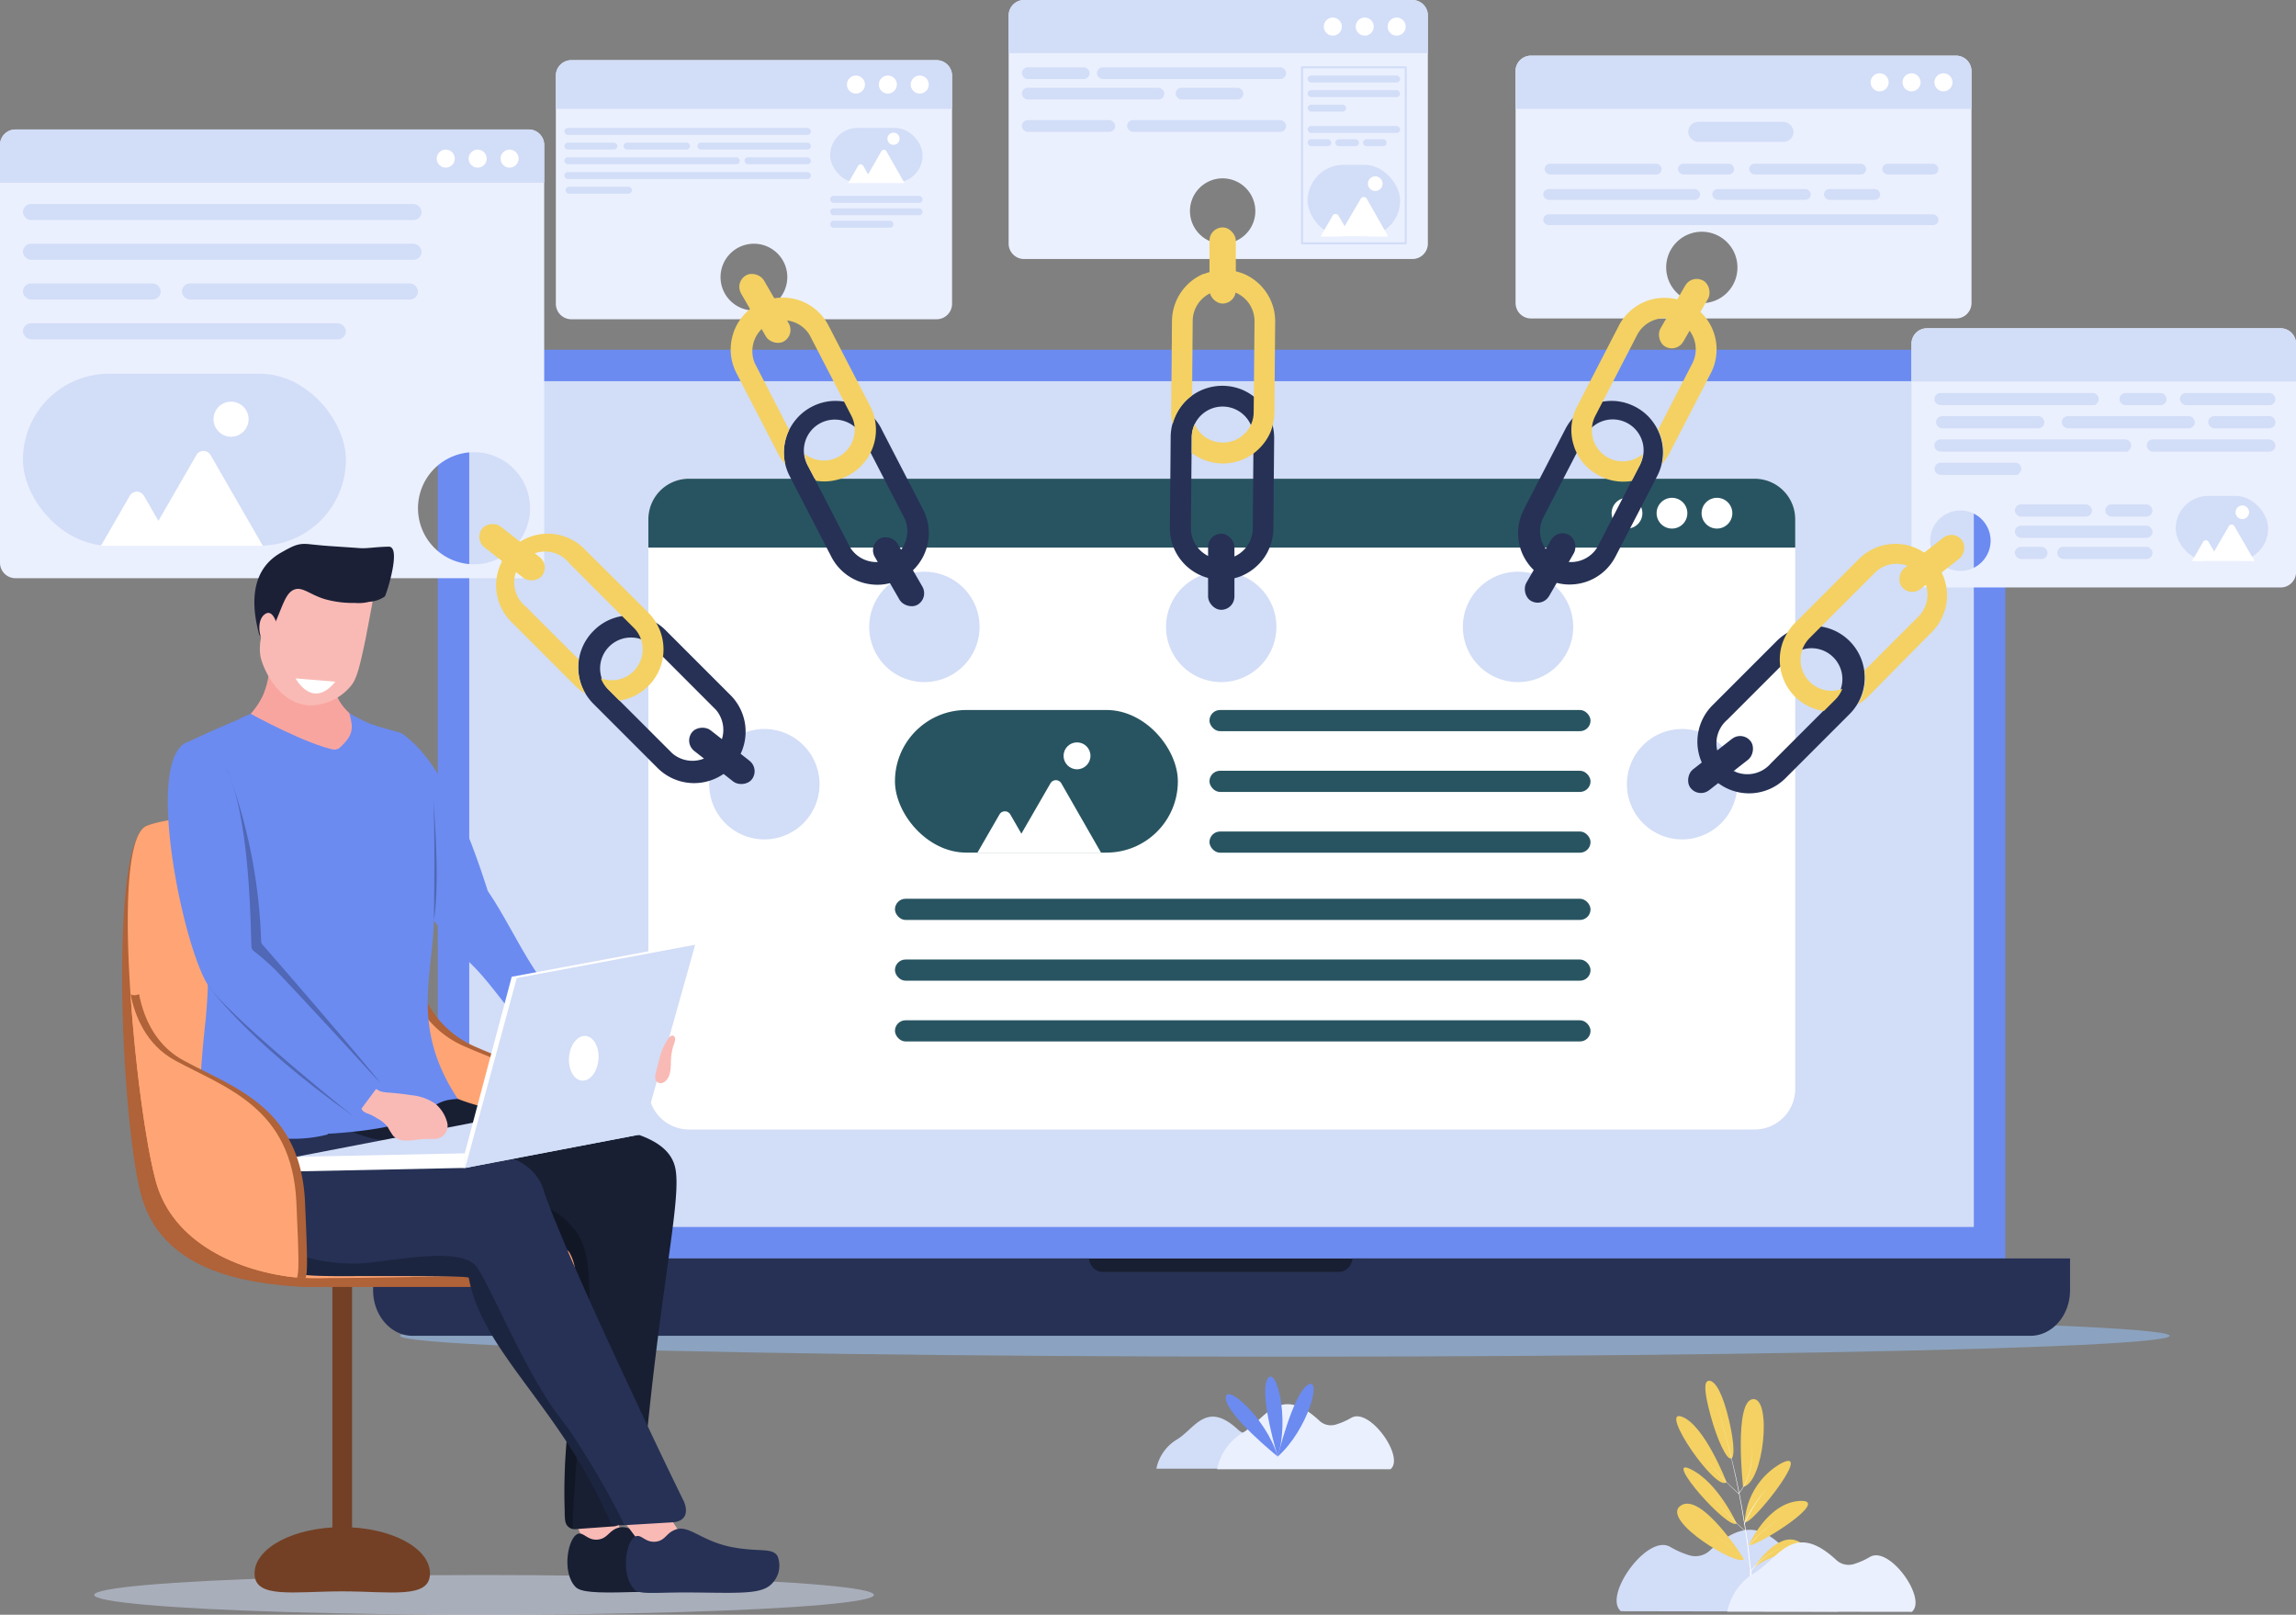 <svg xmlns="http://www.w3.org/2000/svg" viewBox="0 0 297.11 208.9"><rect x="0" y="0" width="297.11" height="208.9" fill="#808080" stroke="none"/><defs><style>.cls-1{isolation:isolate;}.cls-2{fill:#97c7ff;}.cls-11,.cls-2{mix-blend-mode:multiply;opacity:0.5;}.cls-3{fill:#181f33;}.cls-11,.cls-4{fill:#d2ddf7;}.cls-5{fill:#6b8bf1;}.cls-6{fill:#263155;}.cls-7{fill:#fff;}.cls-8{fill:#285461;}.cls-9{fill:#ebf0ff;}.cls-10{fill:#f4d162;}.cls-12{fill:#734025;}.cls-13{fill:#b06238;}.cls-14{fill:#ffa575;}.cls-15{fill:#f9bab5;}.cls-16{opacity:0.25;}.cls-17{fill:#23417d;}.cls-18{fill:#f9a59f;}.cls-19{fill:#1b2037;}</style></defs><g class="cls-1"><g id="Calque_2" data-name="Calque 2"><g id="Calque_1-2" data-name="Calque 1"><ellipse class="cls-2" cx="166.27" cy="172.81" rx="114.5" ry="2.7"/><rect class="cls-3" x="139.88" y="162.8" width="36.32" height="1.79"/><path class="cls-4" d="M58.68,160.76v-108a5.51,5.51,0,0,1,5.51-5.51H251.94a5.51,5.51,0,0,1,5.51,5.51v108Z"/><path class="cls-5" d="M251.94,49.31a3.48,3.48,0,0,1,3.48,3.48V158.73H60.72V52.79a3.47,3.47,0,0,1,3.47-3.48Zm0-4.06H64.19a7.54,7.54,0,0,0-7.54,7.54v110H259.48v-110a7.53,7.53,0,0,0-7.54-7.54Z"/><path class="cls-6" d="M267.87,162.8v4.11c0,3.26-2.3,5.9-5.14,5.9H53.41c-2.84,0-5.13-2.64-5.13-5.9V162.8h92.65a1.89,1.89,0,0,0,1.77,1.78h30.55A1.88,1.88,0,0,0,175,162.8Z"/><path class="cls-7" d="M227.06,61.93H89.15a5.25,5.25,0,0,0-5.25,5.25v73.68a5.26,5.26,0,0,0,5.25,5.26H227.06a5.26,5.26,0,0,0,5.25-5.26V67.18A5.25,5.25,0,0,0,227.06,61.93ZM98.91,108.59a7.14,7.14,0,1,1,7.14-7.14A7.14,7.14,0,0,1,98.91,108.59Zm20.72-20.35a7.14,7.14,0,1,1,7.13-7.14A7.14,7.14,0,0,1,119.63,88.24Zm38.41,0a7.14,7.14,0,1,1,7.13-7.14A7.14,7.14,0,0,1,158,88.24Zm38.41,0a7.14,7.14,0,1,1,7.13-7.14A7.14,7.14,0,0,1,196.45,88.24Zm21.23,20.35a7.14,7.14,0,1,1,7.13-7.14A7.14,7.14,0,0,1,217.68,108.59Z"/><path class="cls-8" d="M232.31,67.18v3.66H83.9V67.18a5.25,5.25,0,0,1,5.25-5.25H227.06A5.25,5.25,0,0,1,232.31,67.18Z"/><circle class="cls-7" cx="222.18" cy="66.39" r="1.99"/><circle class="cls-7" cx="216.36" cy="66.39" r="1.99"/><circle class="cls-7" cx="210.54" cy="66.39" r="1.99"/><rect class="cls-8" x="115.81" y="91.85" width="36.61" height="18.45" rx="9.23"/><rect class="cls-8" x="156.51" y="91.85" width="49.31" height="2.74" rx="1.37"/><rect class="cls-8" x="156.51" y="99.71" width="49.31" height="2.74" rx="1.37"/><rect class="cls-8" x="156.51" y="107.57" width="49.31" height="2.74" rx="1.37"/><rect class="cls-8" x="115.81" y="116.27" width="90.01" height="2.74" rx="1.37"/><rect class="cls-8" x="115.81" y="124.13" width="90.01" height="2.74" rx="1.37"/><rect class="cls-8" x="115.81" y="131.99" width="90.01" height="2.74" rx="1.37"/><path class="cls-9" d="M68.42,16.75H2a2,2,0,0,0-2,2V72.8a2,2,0,0,0,2,2H68.42a2,2,0,0,0,2-2v-54A2,2,0,0,0,68.42,16.75ZM61.34,73a7.25,7.25,0,1,1,7.25-7.25A7.25,7.25,0,0,1,61.34,73Z"/><rect class="cls-10" x="64.55" y="66.51" width="3.41" height="9.85" rx="1.71" transform="translate(-30.83 79.55) rotate(-51.93)"/><rect class="cls-6" x="91.71" y="92.86" width="3.41" height="9.85" rx="1.71" transform="translate(-41.17 111.03) rotate(-51.93)"/><path class="cls-6" d="M86.22,81.62l8.3,8.3A6.68,6.68,0,0,1,96,97.15a6.61,6.61,0,0,1-3.67,3.67,6.69,6.69,0,0,1-7.23-1.46l-8.3-8.3a6.65,6.65,0,0,1,0-9.44,6.61,6.61,0,0,1,4.72-2,6.56,6.56,0,0,1,2.51.49A6.68,6.68,0,0,1,86.22,81.62ZM87,97.46a4,4,0,0,0,5.64-5.64l-8.3-8.31a4,4,0,0,0-5.65,5.65Z"/><path class="cls-10" d="M64.69,73.21a6.66,6.66,0,0,0,1.47,7.23l8.3,8.3a6.64,6.64,0,0,0,1.3,1,7.69,7.69,0,0,1-.45-.91,6.56,6.56,0,0,1-.49-2.51,6.24,6.24,0,0,1,.07-1l-6.83-6.83A4,4,0,1,1,73.7,72.9L82,81.2a3.8,3.8,0,0,1,.91,1.4,4,4,0,0,1-5.15,5.15,4,4,0,0,0,.91,1.41l1.47,1.47a7,7,0,0,0,1.55-.42,6.73,6.73,0,0,0,3.68-3.68A7,7,0,0,0,85.79,85a7.48,7.48,0,0,0,.07-1,6.76,6.76,0,0,0-.49-2.51,7,7,0,0,0-.45-.91,6.64,6.64,0,0,0-1-1.3L75.6,71a6.68,6.68,0,0,0-10.91,2.21Z"/><path class="cls-4" d="M70.42,18.75v4.89H0V18.75a2,2,0,0,1,2-2H68.42A2,2,0,0,1,70.42,18.75Z"/><circle class="cls-7" cx="57.68" cy="20.52" r="1.17"/><circle class="cls-7" cx="61.81" cy="20.52" r="1.17"/><circle class="cls-7" cx="65.94" cy="20.52" r="1.17"/><rect class="cls-4" x="2.97" y="26.39" width="51.58" height="2.08" rx="1.04"/><rect class="cls-4" x="2.97" y="31.53" width="51.58" height="2.08" rx="1.04"/><rect class="cls-4" x="2.97" y="36.67" width="17.83" height="2.08" rx="1.04"/><rect class="cls-4" x="2.97" y="41.82" width="41.79" height="2.08" rx="1.04"/><rect class="cls-4" x="23.54" y="36.67" width="30.55" height="2.08" rx="1.04"/><rect class="cls-4" x="2.97" y="48.35" width="41.79" height="22.24" rx="11.12"/><path class="cls-7" d="M27.25,58.87a1.06,1.06,0,0,0-1.84,0L20.5,67.38l-1.87-3.24a1.06,1.06,0,0,0-1.84,0l-3.72,6.45H34Z"/><circle class="cls-7" cx="29.9" cy="54.23" r="2.27"/><path class="cls-9" d="M121.2,7.79H73.93a2,2,0,0,0-2,2V39.3a2,2,0,0,0,2,2H121.2a2,2,0,0,0,2-2V9.78A2,2,0,0,0,121.2,7.79ZM97.56,40.17a4.32,4.32,0,1,1,4.32-4.32A4.32,4.32,0,0,1,97.56,40.17Z"/><rect class="cls-6" x="114.58" y="69.04" width="3.41" height="9.85" rx="1.71" transform="translate(-21.41 68.05) rotate(-30)"/><rect class="cls-10" x="97.28" y="34.97" width="3.41" height="9.85" rx="1.71" transform="translate(-6.69 54.84) rotate(-30)"/><path class="cls-6" d="M114.05,55.47l5.39,10.43a6.64,6.64,0,0,1,.43,5.1,6.7,6.7,0,0,1-3.29,3.9,6.74,6.74,0,0,1-2.55.73,6.82,6.82,0,0,1-2.54-.3,6.65,6.65,0,0,1-3.91-3.3L102.19,61.6a6.68,6.68,0,0,1-.73-2.55,6.85,6.85,0,0,1,.3-2.54A6.63,6.63,0,0,1,103,54.27a6.55,6.55,0,0,1,2.07-1.66,6.68,6.68,0,0,1,2.55-.73,6.85,6.85,0,0,1,2.54.3,6.7,6.7,0,0,1,3.9,3.29ZM110,70.8a4,4,0,0,0,7.09-3.66l-5.39-10.43a4,4,0,1,0-7.09,3.66Z"/><path class="cls-10" d="M96.1,40.93a6.51,6.51,0,0,0-1.23,2.25,6.82,6.82,0,0,0-.3,2.54,6.74,6.74,0,0,0,.73,2.55l5.39,10.43a6.68,6.68,0,0,0,.93,1.36,6.55,6.55,0,0,1,.14-3.55,6.37,6.37,0,0,1,.36-.89L97.68,47a4,4,0,0,1,7.09-3.66l5.39,10.43a3.81,3.81,0,0,1,.44,1.61,4,4,0,0,1-6.46,3.35,4,4,0,0,0,.44,1.61l1,1.85a6.61,6.61,0,0,0,1.6.07,6.72,6.72,0,0,0,4.62-2.39,6,6,0,0,0,.87-1.35,6.37,6.37,0,0,0,.36-.89,6.55,6.55,0,0,0,.14-3.55,6.22,6.22,0,0,0-.57-1.54l-5.39-10.43a6.55,6.55,0,0,0-1.66-2.07,6.63,6.63,0,0,0-4.79-1.52,6.55,6.55,0,0,0-2.55.72A6.65,6.65,0,0,0,96.1,40.93Z"/><path class="cls-4" d="M123.19,9.78v4.31H71.93V9.78a2,2,0,0,1,2-2H121.2A2,2,0,0,1,123.19,9.78Z"/><circle class="cls-7" cx="110.76" cy="10.94" r="1.17"/><circle class="cls-7" cx="114.89" cy="10.94" r="1.17"/><circle class="cls-7" cx="119.02" cy="10.94" r="1.17"/><rect class="cls-4" x="107.42" y="16.55" width="11.97" height="7.09" rx="3.55"/><rect class="cls-4" x="107.42" y="25.34" width="11.97" height="0.9" rx="0.45"/><rect class="cls-4" x="73.03" y="16.55" width="31.91" height="0.9" rx="0.45"/><rect class="cls-4" x="73.03" y="18.45" width="6.86" height="0.9" rx="0.45"/><rect class="cls-4" x="73.03" y="20.35" width="22.7" height="0.9" rx="0.45"/><rect class="cls-4" x="73.03" y="22.26" width="31.91" height="0.9" rx="0.45"/><rect class="cls-4" x="80.69" y="18.45" width="8.6" height="0.9" rx="0.45"/><rect class="cls-4" x="73.18" y="24.16" width="8.6" height="0.9" rx="0.45"/><rect class="cls-4" x="96.34" y="20.35" width="8.6" height="0.9" rx="0.45"/><rect class="cls-4" x="90.25" y="18.45" width="14.69" height="0.9" rx="0.45"/><rect class="cls-4" x="107.42" y="26.95" width="11.97" height="0.9" rx="0.45"/><rect class="cls-4" x="107.42" y="28.56" width="8.2" height="0.9" rx="0.45"/><path class="cls-7" d="M114.7,19.56a.38.38,0,0,0-.65,0l-1.71,3-.65-1.12a.37.37,0,0,0-.64,0l-1.29,2.24h7.29Z"/><circle class="cls-7" cx="115.62" cy="17.95" r="0.79"/><path class="cls-6" d="M164.88,56.65l-.1,11.74a6.76,6.76,0,0,1-.55,2.59,6.42,6.42,0,0,1-1.45,2.11,6.74,6.74,0,0,1-2.13,1.42A6.66,6.66,0,0,1,158,75a6.69,6.69,0,0,1-6.11-4.13,6.66,6.66,0,0,1-.5-2.61l.1-11.74a6.58,6.58,0,0,1,.55-2.59,6.76,6.76,0,0,1,1.44-2.11,6.73,6.73,0,0,1,7.34-1.37,6.8,6.8,0,0,1,2.1,1.45,6.67,6.67,0,0,1,1.42,2.14A6.58,6.58,0,0,1,164.88,56.65ZM154.11,68.3a4,4,0,0,0,8,.07l.1-11.74a4,4,0,1,0-8-.07Z"/><path class="cls-10" d="M155.79,35.41a6.49,6.49,0,0,0-2.13,1.41,6.67,6.67,0,0,0-2,4.7l-.1,11.74a6.4,6.4,0,0,0,.18,1.64,6.44,6.44,0,0,1,.34-1,6.76,6.76,0,0,1,1.44-2.11,6.08,6.08,0,0,1,.74-.62l.08-9.66a4,4,0,0,1,8,.07l-.11,11.74a3.89,3.89,0,0,1-.36,1.63,4,4,0,0,1-7.28-.07,4.1,4.1,0,0,0-.37,1.64l0,2.08a7.11,7.11,0,0,0,1.39.81,6.76,6.76,0,0,0,2.59.55,6.79,6.79,0,0,0,4-1.29,7.16,7.16,0,0,0,.73-.63A6.63,6.63,0,0,0,164.36,56a5.44,5.44,0,0,0,.33-1,6.81,6.81,0,0,0,.22-1.63l.1-11.74a6.58,6.58,0,0,0-.5-2.6A6.68,6.68,0,0,0,161,35.45a6.76,6.76,0,0,0-5.2,0Z"/><path class="cls-9" d="M182.77,0H132.52a2,2,0,0,0-2,2V31.51a2,2,0,0,0,2,2h50.25a2,2,0,0,0,2-2V2A2,2,0,0,0,182.77,0ZM162.44,27.52a4.23,4.23,0,1,1-4.61-4.43A4.24,4.24,0,0,1,162.44,27.52Z"/><rect class="cls-6" x="156.33" y="69.04" width="3.41" height="9.85" rx="1.71"/><rect class="cls-10" x="156.51" y="29.42" width="3.41" height="9.85" rx="1.71"/><path class="cls-4" d="M184.77,2V6.88H130.53V2a2,2,0,0,1,2-2h50.25A2,2,0,0,1,184.77,2Z"/><circle class="cls-7" cx="172.47" cy="3.44" r="1.17"/><circle class="cls-7" cx="176.6" cy="3.44" r="1.17"/><circle class="cls-7" cx="180.73" cy="3.44" r="1.17"/><rect class="cls-4" x="169.21" y="9.77" width="11.97" height="0.9" rx="0.45"/><rect class="cls-4" x="169.21" y="11.66" width="11.97" height="0.9" rx="0.45"/><rect class="cls-4" x="169.21" y="16.3" width="11.97" height="0.9" rx="0.45"/><rect class="cls-4" x="169.21" y="18.01" width="3.07" height="0.9" rx="0.45"/><rect class="cls-4" x="172.79" y="18.01" width="3.07" height="0.9" rx="0.45"/><rect class="cls-4" x="176.37" y="18.01" width="3.07" height="0.9" rx="0.45"/><rect class="cls-4" x="169.21" y="13.54" width="4.98" height="0.9" rx="0.45"/><path class="cls-4" d="M181.9,31.62H168.49a.14.14,0,0,1-.14-.14V8.71a.14.14,0,0,1,.14-.14H181.9a.14.14,0,0,1,.14.14V31.48A.14.14,0,0,1,181.9,31.62Zm-13.27-.27h13.14V8.84H168.63Z"/><rect class="cls-4" x="169.21" y="21.32" width="11.97" height="9.28" rx="4.64"/><path class="cls-7" d="M176.86,25.7a.45.45,0,0,0-.77,0L174,29.26l-.79-1.36a.45.45,0,0,0-.77,0l-1.55,2.7h8.75Z"/><circle class="cls-7" cx="177.96" cy="23.76" r="0.95"/><rect class="cls-4" x="132.23" y="8.71" width="8.77" height="1.52" rx="0.76"/><rect class="cls-4" x="152.13" y="11.35" width="8.77" height="1.52" rx="0.76"/><rect class="cls-4" x="132.23" y="15.54" width="12.08" height="1.52" rx="0.76"/><rect class="cls-4" x="145.85" y="15.54" width="20.58" height="1.52" rx="0.76"/><rect class="cls-4" x="132.23" y="11.35" width="18.43" height="1.52" rx="0.76"/><rect class="cls-4" x="141.95" y="8.71" width="24.48" height="1.52" rx="0.76"/><path class="cls-9" d="M253.12,7.2h-55a2,2,0,0,0-2,2v30a2,2,0,0,0,2,2h55a2,2,0,0,0,2-2V9.2A2,2,0,0,0,253.12,7.2Zm-32.89,32a4.61,4.61,0,1,1,4.6-4.6A4.6,4.6,0,0,1,220.23,39.22Z"/><rect class="cls-6" x="198.9" y="68.55" width="3.41" height="9.85" rx="1.71" transform="translate(337.58 237.41) rotate(-150)"/><rect class="cls-10" x="216.25" y="35.64" width="3.41" height="9.85" rx="1.71" transform="translate(386.42 184.68) rotate(-150)"/><path class="cls-6" d="M204.24,53.41a6.51,6.51,0,0,1,2.25-1.23,6.82,6.82,0,0,1,2.54-.3,6.74,6.74,0,0,1,2.55.73,6.55,6.55,0,0,1,2.07,1.66,6.81,6.81,0,0,1,1.23,2.24,6.64,6.64,0,0,1,.29,2.54,6.51,6.51,0,0,1-.73,2.55L209.05,72a6.67,6.67,0,0,1-3.9,3.3,6.85,6.85,0,0,1-2.54.3,6.74,6.74,0,0,1-2.55-.73A6.55,6.55,0,0,1,198,73.24,6.81,6.81,0,0,1,196.76,71a6.76,6.76,0,0,1,.43-5.1l5.39-10.43A6.79,6.79,0,0,1,204.24,53.41Zm7.82,7A4,4,0,1,0,205,56.71l-5.39,10.43a4,4,0,0,0,7.09,3.66Z"/><path class="cls-10" d="M218.47,39.27a6.55,6.55,0,0,0-2.55-.72,6.62,6.62,0,0,0-4.78,1.52,6.55,6.55,0,0,0-1.66,2.07l-5.39,10.43a6.67,6.67,0,0,0-.58,1.54,8.48,8.48,0,0,0-.15,1,6.46,6.46,0,0,0,.3,2.54,5.31,5.31,0,0,0,.35.89,6.77,6.77,0,0,0,.87,1.35A6.66,6.66,0,0,0,207,61.56a6.56,6.56,0,0,0,2.55.73,6.67,6.67,0,0,0,1.61-.07l.95-1.85a4,4,0,0,0,.44-1.61A4,4,0,0,1,206,55.41a4,4,0,0,1,.44-1.61l5.39-10.43A4,4,0,0,1,219,47l-4.43,8.59a6.37,6.37,0,0,1,.36.89,6.64,6.64,0,0,1,.29,2.54,6.83,6.83,0,0,1-.15,1A7.11,7.11,0,0,0,216,58.7l5.39-10.43a6.55,6.55,0,0,0,.72-2.55,6.62,6.62,0,0,0-.29-2.54,6.86,6.86,0,0,0-1.23-2.25A6.69,6.69,0,0,0,218.47,39.27Z"/><path class="cls-4" d="M255.11,9.2v4.89h-59V9.2a2,2,0,0,1,2-2h55A2,2,0,0,1,255.11,9.2Z"/><circle class="cls-7" cx="243.23" cy="10.65" r="1.17"/><circle class="cls-7" cx="247.36" cy="10.65" r="1.17"/><circle class="cls-7" cx="251.49" cy="10.65" r="1.17"/><rect class="cls-4" x="218.46" y="15.76" width="13.63" height="2.6" rx="1.3"/><rect class="cls-4" x="199.88" y="21.18" width="15.14" height="1.39" rx="0.69"/><rect class="cls-4" x="226.35" y="21.18" width="15.14" height="1.39" rx="0.69"/><rect class="cls-4" x="217.14" y="21.18" width="7.27" height="1.39" rx="0.69"/><rect class="cls-4" x="221.58" y="24.46" width="12.74" height="1.39" rx="0.69"/><rect class="cls-4" x="199.7" y="24.46" width="20.3" height="1.39" rx="0.69"/><rect class="cls-4" x="199.7" y="27.73" width="51.14" height="1.39" rx="0.69"/><rect class="cls-4" x="243.57" y="21.18" width="7.27" height="1.39" rx="0.69"/><rect class="cls-4" x="236.03" y="24.46" width="7.27" height="1.39" rx="0.69"/><path class="cls-9" d="M295.12,42.47H249.35a2,2,0,0,0-2,2V74a2,2,0,0,0,2,2h45.77a2,2,0,0,0,2-2V44.47A2,2,0,0,0,295.12,42.47ZM253.68,73.86A3.91,3.91,0,1,1,257.59,70,3.91,3.91,0,0,1,253.68,73.86Z"/><rect class="cls-6" x="220.94" y="93.98" width="3.41" height="9.85" rx="1.71" transform="translate(282.07 335.17) rotate(-128.07)"/><rect class="cls-10" x="248.26" y="67.97" width="3.41" height="9.85" rx="1.71" transform="translate(346.69 314.64) rotate(-128.06)"/><path class="cls-6" d="M232.12,81.46a6.68,6.68,0,0,1,7.23,10.91l-8.3,8.3a6.66,6.66,0,0,1-9.44,0,6.58,6.58,0,0,1-1.47-2.21,6.66,6.66,0,0,1,1.47-7.23l8.3-8.3A6.68,6.68,0,0,1,232.12,81.46Zm5.33,9a4,4,0,0,0-5.64-5.64l-8.3,8.3a4,4,0,1,0,5.64,5.64Z"/><path class="cls-10" d="M250,72.31a6.65,6.65,0,0,0-2.21-1.46,6.67,6.67,0,0,0-7.23,1.46l-8.31,8.31a6.38,6.38,0,0,0-1,1.3,7.56,7.56,0,0,0-.45.9,6.58,6.58,0,0,0-.49,2.52,6.2,6.2,0,0,0,.07,1,6,6,0,0,0,.42,1.55,6.61,6.61,0,0,0,3.67,3.67,6,6,0,0,0,1.55.42l1.47-1.47a3.93,3.93,0,0,0,.91-1.4,4,4,0,0,1-5.15-5.15,4.21,4.21,0,0,1,.91-1.41l8.3-8.3a4,4,0,1,1,5.65,5.65l-6.83,6.83a7.61,7.61,0,0,1,.07,1,6.72,6.72,0,0,1-.49,2.51,7,7,0,0,1-.45.91,6.61,6.61,0,0,0,1.29-1L250,81.75a6.69,6.69,0,0,0,0-9.44Z"/><path class="cls-4" d="M297.11,44.47v4.89H247.36V44.47a2,2,0,0,1,2-2h45.77A2,2,0,0,1,297.11,44.47Z"/><rect class="cls-4" x="281.54" y="64.15" width="11.97" height="8.44" rx="4.22"/><path class="cls-7" d="M289.13,68.06a.41.41,0,0,0-.71,0l-1.9,3.29-.72-1.25a.41.41,0,0,0-.71,0l-1.44,2.49h8.1Z"/><circle class="cls-7" cx="290.16" cy="66.27" r="0.88"/><path class="cls-4" d="M271,52.41H251.32c-.69,0-1-.35-1-.78h0a.79.79,0,0,1,.79-.79h19.68a.79.79,0,0,1,.79.79h0A.81.81,0,0,1,271,52.41Z"/><rect class="cls-4" x="274.26" y="50.84" width="6.11" height="1.58" rx="0.79"/><rect class="cls-4" x="272.43" y="65.25" width="6.11" height="1.58" rx="0.79"/><rect class="cls-4" x="260.73" y="70.74" width="4.23" height="1.58" rx="0.79"/><rect class="cls-4" x="266.21" y="70.74" width="12.33" height="1.58" rx="0.79"/><path class="cls-4" d="M261,61.44h-9.66c-.69,0-1-.35-1-.79h0a.79.79,0,0,1,.79-.79h9.65a.79.79,0,0,1,.79.79h0C261.51,61.09,261.16,61.44,261,61.44Z"/><rect class="cls-4" x="277.79" y="56.85" width="16.66" height="1.58" rx="0.79"/><rect class="cls-4" x="285.74" y="53.83" width="8.71" height="1.58" rx="0.79"/><rect class="cls-4" x="260.73" y="65.25" width="9.98" height="1.58" rx="0.79"/><rect class="cls-4" x="260.73" y="68" width="17.81" height="1.58" rx="0.79"/><rect class="cls-4" x="266.81" y="53.83" width="17.21" height="1.58" rx="0.79"/><path class="cls-4" d="M275.22,58.43h-23.9c-.69,0-1-.36-1-.79h0a.79.79,0,0,1,.79-.79H275a.79.79,0,0,1,.79.79h0C275.75,58.07,275.4,58.43,275.22,58.43Z"/><rect class="cls-4" x="282.09" y="50.84" width="12.36" height="1.58" rx="0.79"/><rect class="cls-4" x="250.53" y="53.83" width="14.02" height="1.58" rx="0.79"/><path class="cls-7" d="M137.34,101.34a.81.81,0,0,0-1.41,0l-3.76,6.51-1.43-2.48a.81.81,0,0,0-1.41,0l-2.85,4.94h16Z"/><circle class="cls-7" cx="139.37" cy="97.78" r="1.74"/><ellipse class="cls-11" cx="62.64" cy="206.33" rx="50.45" ry="2.57"/><path class="cls-12" d="M55.64,203.56c0,3.33-5.08,2.31-11.35,2.31s-11.35,1-11.35-2.31,5.08-6,11.35-6S55.64,200.23,55.64,203.56Z"/><rect class="cls-12" x="43.02" y="161.57" width="2.55" height="36.62" transform="translate(88.58 359.77) rotate(180)"/><path class="cls-13" d="M18.22,154.44c2.59,9.91,13.28,11.62,21.09,12.05h32.9l6.94-.09.56,0c2.42,0,1.94-1.76,1.94-1.76l-8.3,0c-6.53-1.89-16.14-5.5-19.33-11.56-5-9.47,1.28-41.22-6.29-43.94S23.88,104.9,19,106.83,15.63,144.53,18.22,154.44Z"/><path class="cls-14" d="M16.89,128.61c.63,9.47,2,19.45,3.25,24.1C22.28,160.87,31,164.43,38,165.23a36.33,36.33,0,0,0,4.31.11c6.94,0,39.37-.68,39.37-.68s-19-3.59-24.2-13c-5.79-10.46-.22-41.5-7.8-44.22S23.88,104.9,19,106.83C16.41,107.85,16.16,117.91,16.89,128.61Z"/><path class="cls-13" d="M54.15,126.56a1.55,1.55,0,0,1-1.37,0c.85,9.39,4,20.15,5.51,24.75,2.59,8,13.22,12.27,21.86,13.38l1.5,0c.34-.65.24-2.71-.19-10.47-.72-12.65-11.8-15.21-20-18.83A12.6,12.6,0,0,1,54.15,126.56Z"/><path class="cls-14" d="M52.78,126.56c.81,9.73,2.6,20,4.14,24.75,2.71,8.38,14.39,12.55,23.23,13.38.33-.65.37-2.74-.06-10.5-.72-12.65-11.8-15.21-20-18.83A12.6,12.6,0,0,1,52.78,126.56Z"/><path class="cls-15" d="M73.63,195l2.52,5.83,4.84-.76q-1.17-3.54-2.35-7.07Z"/><path class="cls-3" d="M79.65,197.77c1.92-.92,3.38,1.42,7.62,2.3,3.49.73,5.18.13,5.82,1.29s0,2.81-1.15,3.8c-1.28,1.12-4.35.62-10.54.81-4.3.13-6.26,0-6.91-.66-1.86-1.88-1-6.51.34-6.9.7-.19,1.18.84,2.42.77S78.69,198.24,79.65,197.77Z"/><path class="cls-15" d="M85.82,195l3.52,5.34a3.37,3.37,0,0,1-1.59,2.28,3.45,3.45,0,0,1-2.39.34l-4.89-6.49Z"/><path class="cls-3" d="M40.55,143.12l.78,1.69,1.57,3.44,5.66,12.33a95.1,95.1,0,0,0,10,.18c3.82,0,8,0,11.12.31h.08a19.9,19.9,0,0,1,3.47.55l0,0a1.11,1.11,0,0,1,.45.4h0a6.08,6.08,0,0,1,.76,2.39,31.94,31.94,0,0,1,.29,4.93c0,4.1-.79,9.77-1.28,15.51,0,.56-.1,1.13-.14,1.69a76.35,76.35,0,0,0-.24,8.86c0,.44,0,.87.07,1.3a1.24,1.24,0,0,0,1.31,1.13l.7-.06,4.28-.31a1.2,1.2,0,0,0,.5-.14,1.24,1.24,0,0,0,.55-.56,1,1,0,0,0,.1-.29c1-4.27,2.86-8.28,3.29-12.47,2-19.44,4.31-29.21,3.51-32.91-1.61-7.44-19.87-4.9-29.27-9.43-1.8-.87-3.32-1.26-3.92-2.28Z"/><path class="cls-16" d="M74.1,197.81c0-5.35,2.33-29.19,2.19-30.7s0-5.4-1.7-7.72c-2.1-2.86-4.12-3.2-4.12-3.2s-.5.53-.68,4.89a19.9,19.9,0,0,1,3.47.55l0,0a1.11,1.11,0,0,1,.45.4h0a6.08,6.08,0,0,1,.76,2.39,31.94,31.94,0,0,1,.29,4.93c0,4.1-.79,9.77-1.28,15.51,0,.56-.1,1.13-.14,1.69a76.35,76.35,0,0,0-.24,8.86c0,.44,0,.87.07,1.3A1.22,1.22,0,0,0,74.1,197.81Z"/><path class="cls-17" d="M44.91,155.66c1.3,1.62,6.84,5,11.36,7.78,3.78.53,7.88,1.14,11,1.87.21-1.28-.54-3-2-4.95-4.83-6.47-11.29-6.21-17.74-10.83C45.2,147.86,42.89,153.13,44.91,155.66Z"/><path class="cls-6" d="M87,196.94l-6.2.37-.63,0H80c-.38,0-.81-.06-1-.39a66.23,66.23,0,0,0-5.67-10.39c-5.54-8.4-11.44-14.25-12.65-21.17a.13.13,0,0,0,0-.06h0c-.12-.19-4.13-.22-12.74-.22-11.26,0-17.88.92-19-13.07a3.06,3.06,0,0,0-.1-.41L28,146.71v-.09h.21c3.87-.24,8.92-1.29,13.19-1.8.93-.11,1.83-.2,2.67-.25a4,4,0,0,0,2.7,2.28c6.47,2.46,21.35-.68,23.63,7.28.34,1.16,1.8,4.74,3,7.54.37.86.77,1.79,1.21,2.78,2.32,5.3,5.51,12.21,8.9,19.4,1.63,3.46,3.32,7,5,10.41C89.11,195.73,88.67,196.84,87,196.94Z"/><path class="cls-16" d="M80.83,197.31l-.63,0H80c-.38,0-.81-.06-1-.39a66.23,66.23,0,0,0-5.67-10.39c-5.54-8.4-11.44-14.25-12.65-21.17a.13.13,0,0,0,0-.06h0c-.12-.19-4.13-.22-12.74-.22-11.26,0-17.88.92-19-13.07a3.06,3.06,0,0,0-.1-.41L28,146.71l.19-.1c3.87-.24,4.52,4.7,4.4,7.85-.22,6.14,6.07,9,13.34,9,3.81,0,13.81-2.56,15.84.54s6.51,14.05,10.69,19.38c.37.46.74,1,1.12,1.49a112.13,112.13,0,0,1,7,11.91C80.66,197,80.74,197.15,80.83,197.31Z"/><path class="cls-5" d="M51.11,95.54c.38,4.95,1.83,9.08,2.18,14,.86,12.45,0,22.3.61,34.77-1.61,2-15.48,3.08-19.74,2.12-.5-15.55-4.94-50.84-1.61-53.56C35.19,90.76,47.22,93.53,51.11,95.54Z"/><path class="cls-18" d="M34.64,83.37a11.09,11.09,0,0,1-.56,6.47c-1.35,3-3.71,4-3.41,4.9s5.76,2.91,9.75,2.64c6-.41,6.5-2.39,6.66-3.35.13-.72-1.86-1.13-3.2-3.41a9.49,9.49,0,0,1-1-5.54Z"/><path class="cls-5" d="M45.22,92.33,48.49,94l-2.76,5.51-2.19-2.41C45.8,95.19,45.75,94.28,45.22,92.33Z"/><path class="cls-5" d="M43.54,97.05l-2.06,2.41s-7.48-.52-9.34-3.37c0,0-.75-3.33.28-3.76C32.42,92.33,39.83,96.42,43.54,97.05Z"/><path class="cls-15" d="M48.31,77.32c-.24,1.33-.58,3.15-1,5.31-.93,4.52-1.29,5.39-2,6.22A6.92,6.92,0,0,1,40,91.25c-4.13-.25-6.08-5.07-6.3-6.38a5.65,5.65,0,0,1-.07-.83,7,7,0,0,1,.82-3.38c0-1-.12-1.72-.18-2.23-.17-1.47-.31-2.31.14-3.24a1.6,1.6,0,0,1,.19-.29c.45-.51,1.78-1.34,8.49.64C44.45,75.94,46.24,76.51,48.31,77.32Z"/><path class="cls-15" d="M75.75,137a11.72,11.72,0,0,1,2.35,1.19c1.34.88,1.49,1.39,2.37,1.77,1.26.53,3.25.47,4-.61,1-1.5-.63-4.52-2.22-4.78-.76-.13-1.14.44-2.21.38a4,4,0,0,1-2.42-1.18Z"/><path class="cls-5" d="M52.12,95c5.63,3.8,9.54,15.71,11,20.26,4.13,6,7.14,15.17,14.11,17.1-.63,2.06-1.24,3.47-1.88,5.53-7.15-2.07-9.93-9-14.69-13.49-.66-.63-2.1-2.63-2.77-3.28-6.3-6.1-7.45-18.48-11-24.33C46.23,95.57,50.9,94.17,52.12,95Z"/><path class="cls-5" d="M45.14,92.18c2.33,1.82,6.38,2.32,7,2.8,5,4.1,4.3,10.42,4,24.09-.14,7.24-3,13.85,3.1,23.09-2.63.19-2.32.54-8.29,4.06-5.25-7.08-1.23-21.87-1.38-30.15-.17-9.27-5.39-15.9-4-19.7A4.52,4.52,0,0,0,45.14,92.18Z"/><path class="cls-5" d="M26.6,132c-1,9.36-.76,10.76-.08,16.27,6.25-2.55,9.62.11,15.89-1.51-.76-10.69.07-15.21.19-19.43a24.86,24.86,0,0,0-.23-4.44c-.13-.94-.26-2.08-.41-3.36-1-8.33-2.6-22.77-9.52-27.14h0a7.1,7.1,0,0,0-1.51.65h0c-.38.18-.85.38-1.39.6h0c-1.38.59-3,1.31-4.27,1.91l-.43.2a4.83,4.83,0,0,0-1.85,1.64c.41,3.44,2.65,11,3.58,20.25A71.4,71.4,0,0,1,26.6,132Z"/><path class="cls-19" d="M33.49,81.91c.16.62.55.59,1.08.18.81-.63,1.25-2.06,2-3.84.35-.79.75-1.72,1.57-2s1.59.32,2.85.87a8.93,8.93,0,0,0,1.05.39A13.35,13.35,0,0,0,45.9,78a5.7,5.7,0,0,0,1.89-.15,4,4,0,0,0,2-.68c.16-.12,2.23-6.48.51-6.45s-2.85.26-3.72.19c-3.89-.28-3.86-.23-6.35-.49-1.5-.17-2,0-4,1.15C31.91,74.12,32.81,79.27,33.49,81.91Z"/><path class="cls-16" d="M49.22,140.13l-17.69-17.4-3.77-21.44,1.65-1.71a69,69,0,0,1,4.38,22.14.84.84,0,0,0,.22.54C35.23,123.63,47.84,138.17,49.22,140.13Z"/><path class="cls-6" d="M87.14,198c1.9-1,3.4,1.36,7.65,2.16,3.5.66,5.18,0,5.84,1.18a3.32,3.32,0,0,1-1.08,3.83c-1.48,1.12-4.58.88-10.64.84-4.3,0-6.14.29-6.8-.38-1.86-1.89-1.12-6.5.22-6.9.69-.21,1.19.81,2.43.72S86.18,198.44,87.14,198Z"/><path class="cls-15" d="M36,81.37s-.5-2.58-1.59-2S33.3,82,34.22,83.4,36,81.37,36,81.37Z"/><polygon class="cls-4" points="61.1 145.26 61.13 145.26 61.13 145.25 83.01 144.8 83.08 146.72 60.2 151.09 38.22 149.67 61.1 145.26"/><polygon class="cls-7" points="38.32 151.54 60.2 151.09 60.13 149.2 38.24 149.66 38.32 151.54"/><polygon class="cls-7" points="60.13 149.24 60.2 151.09 83.22 144.93 89.96 122.22 89.31 122.06 66.22 126.36 60.13 149.24"/><polygon class="cls-4" points="60.2 151.09 83.08 146.72 89.96 122.22 66.87 126.53 60.2 151.09"/><ellipse class="cls-7" cx="75.54" cy="136.91" rx="2.9" ry="1.91" transform="translate(-67.02 201.15) rotate(-85.37)"/><path class="cls-15" d="M86.54,134.26a8.2,8.2,0,0,0-1.29,3.07l-.36,1.36c-.12.43-.2,1,.13,1.27a.74.74,0,0,0,.72.12,1.21,1.21,0,0,0,.59-.46c.62-.84.42-2,.53-3a9.6,9.6,0,0,1,.2-1.07c.07-.29.37-.93.3-1.22C87.24,133.79,86.79,133.94,86.54,134.26Z"/><path class="cls-16" d="M26.89,127.39s4.55,6.85,18.73,16.94L32.51,127.39Z"/><path class="cls-15" d="M49.32,141.21a6.47,6.47,0,0,0,1.15.15c.92.07,1.83.18,2.74.32a6.53,6.53,0,0,1,3.14,1.12,4.7,4.7,0,0,1,1.49,2.32,1.7,1.7,0,0,1-1.57,2.22h0c-.84,0-1.67,0-2.51.13a7.64,7.64,0,0,1-1.51.07,2.15,2.15,0,0,1-1.37-.6,11.67,11.67,0,0,1-.73-1.18,4.22,4.22,0,0,0-1.33-1.07,6.71,6.71,0,0,0-1.09-.58,2.56,2.56,0,0,1-.67-.31,1.3,1.3,0,0,1-.42-1.24c.08-.5.51-1.7,1-1.94S48.85,141.08,49.32,141.21Z"/><path class="cls-5" d="M49.22,140.13S40.9,131,35.73,125.57A32,32,0,0,0,32.8,123a.79.79,0,0,1-.26-.54c-.17-2.87-.08-27.69-7.77-26.6-6.56.94-1,27.3,2.3,31.8s18.85,16.91,18.85,16.91Z"/><path class="cls-16" d="M56.15,119.07s.2-13.11-.14-16.4C56,102.67,57.05,113.53,56.15,119.07Z"/><path class="cls-7" d="M43.39,88.19l-5.14-.43S40.42,91.86,43.39,88.19Z"/><path class="cls-13" d="M18,128.61c-.73.31-1.07,0-1.07,0a148.12,148.12,0,0,0,4.33,24.1c2,7.79,10.42,11.49,17.21,12.57.31.05.75,0,1.06.07.27-.62.28-2.28-.06-9.84-.56-12.31-9.27-14.81-15.74-18.34C20,135.15,18.53,131.42,18,128.61Z"/><path class="cls-14" d="M16.89,128.61c.63,9.47,2,19.45,3.25,24.1,2.14,8.16,10.89,11.85,18.29,12.57.26-.63.27-2.21-.08-9.77-.56-12.31-9.27-14.81-15.73-18.34C18.91,135.15,17.45,131.42,16.89,128.61Z"/><path class="cls-4" d="M237.86,208.49a8.88,8.88,0,0,0-4.24-6c-3.64-2.27-5.92-7.91-12.36-1.9a2.75,2.75,0,0,1-2.67.61,11.78,11.78,0,0,1-2.47-1.09c-2.92-1.7-8.52,6.09-6.49,8.21l.12.12Z"/><path class="cls-10" d="M221.35,183.11c.88,3.22,2.07,5.71,2.65,5.58s.34-2.85-.54-6.06-1.79-4.1-2.37-4S220.48,179.9,221.35,183.11Z"/><path class="cls-7" d="M226.63,204l0-.49c0-.16,0-.32-.05-.48-.07-.65-.15-1.3-.23-2,0-.33-.08-.65-.13-1l-.06-.49c0-.16-.05-.32-.07-.48l-.3-1.94,0,0h0v0c-.45-2.82-1-5.61-1.69-8.38s-1.45-5.52-2.33-8.23c.87,2.72,1.63,5.46,2.29,8.24s1.21,5.57,1.65,8.38l0,0h0l0,0v0l.28,1.94c0,.16.05.32.07.48l.06.49.12,1c.08.65.15,1.3.22,1.95,0,.16,0,.32,0,.49l0,.48Z"/><path class="cls-10" d="M225.56,192.36s-1.22-11.1,1.27-11.36S228.27,191.83,225.56,192.36Z"/><path class="cls-10" d="M225.78,196.72a9.35,9.35,0,0,1,4.73-7.42C235,187,225.72,198.48,225.78,196.72Z"/><path class="cls-10" d="M226.3,199.91s2.34-5.48,6.59-5.74S227.5,200,226.3,199.91Z"/><path class="cls-10" d="M226.86,202.94s2.94-4.74,5.69-3.61S229.29,200.57,226.86,202.94Z"/><path class="cls-10" d="M223.42,191.74s-2.86-7.45-5.82-8.48S222.1,193.11,223.42,191.74Z"/><path class="cls-10" d="M224.73,197.09s-2.42-5.35-6-7.05S223.62,198,224.73,197.09Z"/><path class="cls-10" d="M225.66,201.67s-5.5-8.77-8.19-6.88S225.15,202.87,225.66,201.67Z"/><path class="cls-7" d="M225,193.21a40,40,0,0,1-4.45-4.65,39.19,39.19,0,0,0,4.42,4.69Z"/><path class="cls-7" d="M225.86,198.06a38.26,38.26,0,0,1-4.45-4.64,38.36,38.36,0,0,0,4.42,4.68Z"/><path class="cls-7" d="M226.34,202.33a35.5,35.5,0,0,0-5.7-4.61,35,35,0,0,1,3,2.17c.95.78,1.85,1.61,2.71,2.47Z"/><path class="cls-7" d="M225,193.27a8,8,0,0,0,.53-.76,9.33,9.33,0,0,0,.43-.83,9.11,9.11,0,0,0,.56-1.77,10.27,10.27,0,0,0,.21-1.84,14.46,14.46,0,0,0-.07-1.86,14.45,14.45,0,0,1,.06,1.86,10.4,10.4,0,0,1-.23,1.84,8.33,8.33,0,0,1-.57,1.75,7.06,7.06,0,0,1-.43.82,6.86,6.86,0,0,1-.53.76Z"/><path class="cls-7" d="M225.73,197.23a18.24,18.24,0,0,1,1.33-2.51,17.34,17.34,0,0,1,1.69-2.29A18,18,0,0,0,227,194.7a17.33,17.33,0,0,0-1.35,2.51Z"/><path class="cls-7" d="M226.24,200.09a14.68,14.68,0,0,1,1-1.12c.34-.36.69-.7,1.07-1a15.27,15.27,0,0,1,2.41-1.72,15.8,15.8,0,0,0-2.43,1.7c-.38.33-.74.66-1.08,1s-.67.73-1,1.11Z"/><path class="cls-7" d="M226.56,203.32a9.59,9.59,0,0,1,1.94-1.93,9.09,9.09,0,0,1,1.16-.73,9.24,9.24,0,0,1,1.25-.54,8.63,8.63,0,0,0-1.26.53,8.74,8.74,0,0,0-1.17.72,9.64,9.64,0,0,0-2,1.92Z"/><path class="cls-9" d="M223.52,208.49a7.58,7.58,0,0,1,3.6-5.06c3.09-1.93,5-6.72,10.51-1.61a2.33,2.33,0,0,0,2.26.52,9.77,9.77,0,0,0,2.1-.93c2.49-1.44,7.24,5.18,5.52,7l-.1.11Z"/><path class="cls-4" d="M149.64,190a5.68,5.68,0,0,1,2.7-3.8c2.33-1.45,3.79-5.06,7.9-1.22a1.76,1.76,0,0,0,1.71.4,8.37,8.37,0,0,0,1.58-.7c1.86-1.09,5.44,3.89,4.14,5.24l-.07.08Z"/><path class="cls-9" d="M157.5,190.07a7.07,7.07,0,0,1,3.37-4.75c2.91-1.81,4.73-6.32,9.87-1.52a2.17,2.17,0,0,0,2.12.49,9.36,9.36,0,0,0,2-.87c2.33-1.36,6.79,4.86,5.18,6.55l-.1.1Z"/><path class="cls-5" d="M165.34,188.43s2-8.15,3.91-9.28S169.23,185,165.34,188.43Z"/><path class="cls-5" d="M165.34,188.43s-6.52-5.27-6.71-7.5S163.87,183.43,165.34,188.43Z"/><path class="cls-5" d="M165.34,188.43s-2.43-8-1.34-10S166.93,183.47,165.34,188.43Z"/><circle class="cls-4" cx="285.25" cy="45.92" r="1.17"/><circle class="cls-4" cx="289.38" cy="45.92" r="1.17"/><circle class="cls-4" cx="293.52" cy="45.92" r="1.17"/></g></g></g></svg>